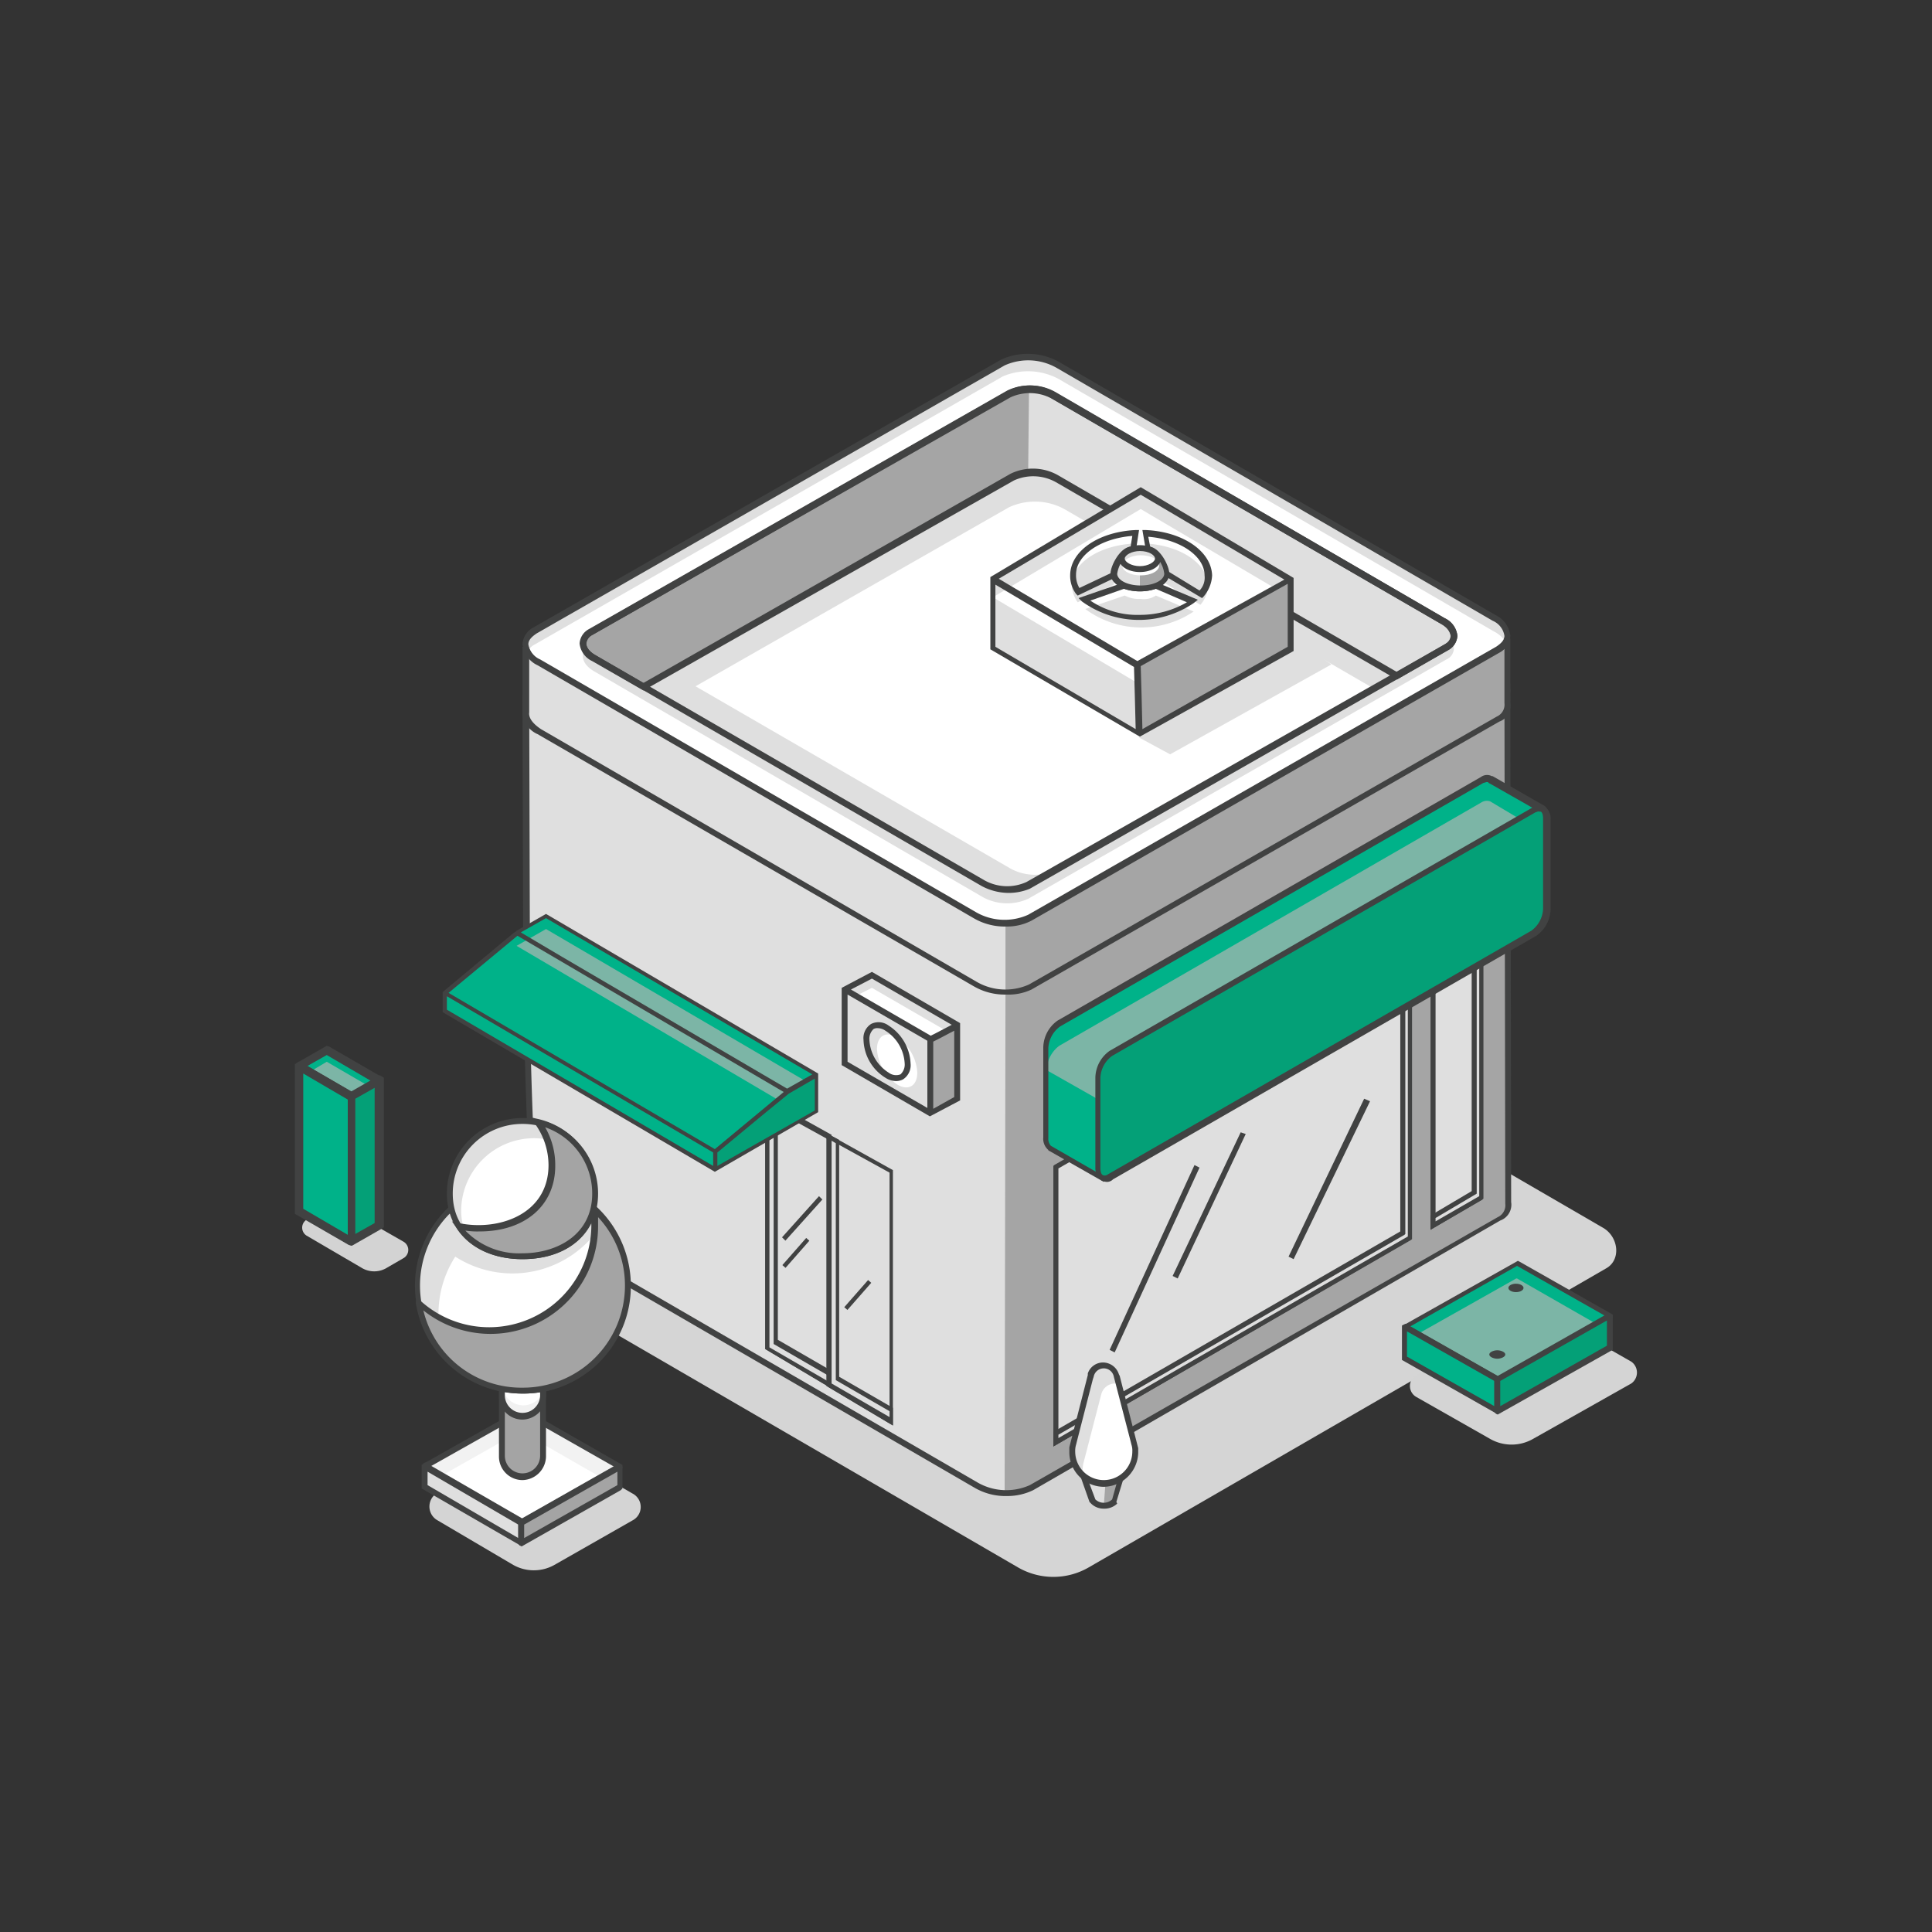 <svg id="Layer_1" data-name="Layer 1" xmlns="http://www.w3.org/2000/svg" viewBox="0 0 230 230"><rect x="0" y="0" width="230" height="230" fill="#333333" stroke="none"/><defs><style>.cls-1{fill:#d3d3d3;}.cls-2{fill:#00b289;}.cls-3{fill:#7cb5a6;}.cls-4{fill:#414242;}.cls-5{fill:#04a077;}.cls-6{fill:#d5d5d5;}.cls-7{fill:#dfdfdf;}.cls-8{fill:#a5a5a5;}.cls-9{fill:#fff;}.cls-10{fill:#d4d4d4;}.cls-11{fill:#f2f2f2;}.cls-12{fill:#a4a4a4;}.cls-13{fill:#f1f1f1;}</style></defs><title>ecommerce-pricing-icon-2-green</title><path class="cls-1" d="M48,149.8l-1.9,1.1a2.89,2.89,0,0,1-3.1,0l-6.5-3.8a1.12,1.12,0,0,1,0-1.9l2.9-1.7a1.08,1.08,0,0,1,1.1,0l7.5,4.3A1.13,1.13,0,0,1,48,149.8Z"/><path class="cls-2" d="M45.1,128.6l-3.2,1.9h0l-6.2-3.6h0l3.2-1.9h0l6.2,3.6Z"/><path class="cls-3" d="M45.1,130l-3.2,1.9h0l-6.2-3.6h0l3.2-1.9h0l6.2,3.6Z"/><path class="cls-4" d="M41.9,131.1l-.3-.1-6.4-3.7v-.6l.2-.2,3.5-2,.3.1,6.4,3.7v.6l-.3.2Zm-5.3-4.2,5.3,3.1,2.3-1.3-5.3-3.1Z"/><path class="cls-2" d="M35.6,126.9v17.2h0l6.2,3.6h0V130.5h0l-6.2-3.6Z"/><path class="cls-4" d="M41.8,148.3l-.3-.1-6.4-3.7V126.7l.5-.3.3.1,6.4,3.7V148Zm-5.7-4.4,5.3,3.1V130.9l-5.3-3.1Z"/><path class="cls-5" d="M45.2,128.7v17.2h0L42,147.8h0V130.6h0l3.2-1.9C45.1,128.6,45.2,128.6,45.2,128.7Z"/><path class="cls-4" d="M41.9,148.3l-.5-.3V130.2l.3-.2,3.5-2,.5.3v17.8l-.3.2Zm.4-17.5v16.1l2.3-1.3V129.5Z"/><path class="cls-6" d="M191.2,151l-61.6,35.6a8.4,8.4,0,0,1-8.4,0L58.5,150.2a2.63,2.63,0,0,1,0-4.6L123,108.3a2.44,2.44,0,0,1,2.6,0l65.3,37.9C192.7,147.3,193,150,191.2,151Z"/><path class="cls-7" d="M62.7,119.2l-.1-35.7,116.9-1.6.1,61.4a1.83,1.83,0,0,1-1.1,1.9l-55.7,31.9a7.06,7.06,0,0,1-6.6-.3L64.3,146.7C63.2,146.1,62.7,120,62.7,119.2Z"/><polygon class="cls-8" points="119.7 118 119.6 177.7 122.8 177.1 179.6 144.4 179.4 84.6 122 117.7 119.7 118"/><path class="cls-4" d="M119.9,178.1a7.32,7.32,0,0,1-3.9-1L64.1,147c-1.4-.8-1.7-27.1-1.8-27.9h0L62.2,83l117.6-1.6.1,61.7a2,2,0,0,1-1.3,2.2L123,177.4A7.09,7.09,0,0,1,119.9,178.1ZM63,83.8l.1,35.4h0c-.1,1.3.5,26.4,1.4,27.2l51.9,30.1a6.84,6.84,0,0,0,6.2.3l55.7-31.9a1.55,1.55,0,0,0,.9-1.6l-.1-61.1Z"/><path class="cls-7" d="M122.7,115.7l55.7-31.9c1.7-1,1.5-2.7-.5-3.8L126,49.9a7.69,7.69,0,0,0-6.6-.3L63.7,81.5c-1.7,1-1.5,2.7.5,3.8l51.9,30.1C118.1,116.5,121,116.7,122.7,115.7Z"/><path class="cls-4" d="M119.8,116.7a7.32,7.32,0,0,1-3.9-1L64,85.7a3.14,3.14,0,0,1-1.8-2.5,2.42,2.42,0,0,1,1.3-2l55.7-31.9a7.67,7.67,0,0,1,6.9.3L178,79.7a3.14,3.14,0,0,1,1.8,2.5,2.42,2.42,0,0,1-1.3,2L122.9,116A5.93,5.93,0,0,1,119.8,116.7Zm2.5-67.3a5.67,5.67,0,0,0-2.7.6L63.9,81.8c-.6.4-1,.8-1,1.3a2.34,2.34,0,0,0,1.4,1.8L116.2,115a6.84,6.84,0,0,0,6.2.3h0l55.7-31.9c.6-.4,1-.8,1-1.3a2.34,2.34,0,0,0-1.4-1.8L125.8,50.2A8.17,8.17,0,0,0,122.3,49.4Z"/><path class="cls-7" d="M62.6,76.9a2.63,2.63,0,0,0,1.6,1.9l51.9,30.1a7.69,7.69,0,0,0,6.6.3l55.7-31.9a2.39,2.39,0,0,0,1.1-1.4v7.7a1.83,1.83,0,0,1-1.1,1.9l-55.7,31.9a7.06,7.06,0,0,1-6.6-.3l-51.9-30c-1.1-.7-1.7-1.5-1.6-2.3V76.9Z"/><path class="cls-7" d="M63.7,75.1l55.7-31.9a7.06,7.06,0,0,1,6.6.3l51.9,30.1c2,1.1,2.2,2.8.5,3.8l-55.7,31.9a7.06,7.06,0,0,1-6.6-.3L64.2,78.9C62.2,77.8,62,76.1,63.7,75.1Zm7,3.3L117,105.2a6.06,6.06,0,0,0,5.4.2L172.2,77c1.4-.8,1.2-2.2-.4-3.1L125.5,47.1a6.06,6.06,0,0,0-5.4-.2L70.3,75.3C69,76.1,69.1,77.5,70.7,78.4Z"/><path class="cls-9" d="M120.1,60.4,82.8,81.7l37.5,21.7a6.06,6.06,0,0,0,5.4.2L163.6,82,126.7,60.6A7.34,7.34,0,0,0,120.1,60.4Z"/><path class="cls-9" d="M126,45.1a7.69,7.69,0,0,0-6.6-.3L63.7,76.7a1.91,1.91,0,0,0-.9.9,3.56,3.56,0,0,0,1.4,1.3L116.1,109a7.69,7.69,0,0,0,6.6.3l55.7-31.9a1.91,1.91,0,0,0,.9-.9,3.56,3.56,0,0,0-1.4-1.3Zm46.2,33.4L122.4,107a6.06,6.06,0,0,1-5.4-.2L70.7,79.9c-1.2-.7-1.6-1.7-1.1-2.5a1.5,1.5,0,0,1,.6-2.2L120,46.8a6.06,6.06,0,0,1,5.4.2l46.3,26.8c1.2.7,1.6,1.7,1.1,2.5A1.46,1.46,0,0,1,172.2,78.5Z"/><path class="cls-7" d="M70.3,75.3l49.8-28.4a6.06,6.06,0,0,1,5.4.2l46.3,26.8c1.6.9,1.8,2.3.4,3.1l-5.9,3.4L125.9,57a6.06,6.06,0,0,0-5.4-.2l-43.8,25-5.9-3.4C69.1,77.5,69,76.1,70.3,75.3Z"/><polygon class="cls-7" points="167.8 147.4 167.9 114.7 125.7 138.9 125.7 171.7 167.8 147.4"/><path class="cls-4" d="M125.4,172.2V138.8l.1-.1L168,114.2v33.3l-.1.1Zm.6-33.1v32.2l41.6-24V115.2Z"/><polygon class="cls-7" points="167 146.8 167 115.1 167.9 114.7 167.8 147.4 125.7 171.7 125.7 170.6 167 146.8"/><path class="cls-4" d="M125.4,172.2v-1.7l.1-.1,41.2-23.8V115l1.4-.8v33.3l-.1.1Zm.6-1.4v.4l41.6-24V115.1l-.3.2v31.6l-.1.1Z"/><polygon class="cls-7" points="176.3 142.6 176.4 110.1 170.7 113.3 170.6 145.9 176.3 142.6"/><path class="cls-4" d="M170.3,146.4V113.2l6.2-3.5v33.1Zm.6-32.9v32l5.2-3V110.6Z"/><polygon class="cls-7" points="175.5 142 175.5 110.6 176.4 110.1 176.3 142.6 170.6 145.9 170.6 144.9 175.5 142"/><path class="cls-4" d="M170.3,146.4v-1.7l4.9-2.9V110.4l1.4-.8v33.1Zm.6-1.4v.4l5.2-3V110.5l-.3.2v31.4Z"/><path class="cls-4" d="M99,165.3l-7.9-4.7V130.7l7.9,4.4Zm-7.4-4.9,6.9,4V135.6l-6.9-3.8Z"/><polygon class="cls-7" points="92.3 131.6 92.3 159.8 98.7 163.5 98.7 164.8 91.3 160.5 91.3 131 92.3 131.6"/><path class="cls-4" d="M99,165.3l-7.9-4.7V130.5l1.5.8v28.2l6.4,3.7Zm-7.4-4.9,6.9,4v-.7L92.1,160V131.8l-.5-.3Z"/><polygon class="cls-7" points="98.7 146 98.7 147.4 92.7 144.1 92.7 142.6 98.7 146"/><path class="cls-4" d="M106.3,169.7,98.4,165V134.9l7.9,4.4Zm-7.3-5,6.9,4V139.6L99,135.8Z"/><polygon class="cls-7" points="99.7 135.9 99.7 164.2 106.1 167.9 106.1 169.2 98.7 164.9 98.7 135.4 99.7 135.9"/><path class="cls-4" d="M106.3,169.7,98.4,165V134.9l1.5.8v28.2l6.4,3.7Zm-7.3-5,6.9,4V168l-6.4-3.7V136.1l-.5-.3Z"/><polygon class="cls-7" points="110.8 132.5 100.6 126.6 100.6 117.8 110.8 123.7 110.8 132.5"/><polygon class="cls-7" points="100.6 117.8 103.8 116.1 114 122 110.8 123.7 100.6 117.8"/><polygon class="cls-9" points="102 118.5 103.8 117.6 114 123.5 112.2 124.4 102 118.5"/><polygon class="cls-8" points="110.8 132.5 114 130.8 114 122 110.8 123.7 110.8 132.5"/><path class="cls-4" d="M114.3,121.8l-10.5-6.1-3.6,1.9v9.2l10.5,6.1,3.6-1.9Zm-10.5-5.3,9.5,5.5-1.9,1-.6.3-9.5-5.5Zm-2.9,9.9v-8l9.5,5.5v8Zm12.7,4.2-2.5,1.4v-8l.6-.3,1.9-1Z"/><path class="cls-9" d="M109.2,127.7c0,1.6-1.1,2.2-2.4,1.4a5.56,5.56,0,0,1-2.4-4.2c0-1.6,1.1-2.2,2.4-1.4A5.4,5.4,0,0,1,109.2,127.7Z"/><path class="cls-4" d="M106.7,128.7a2.42,2.42,0,0,1-1.3-.4,5.48,5.48,0,0,1-2.6-4.5,2,2,0,0,1,.9-1.9,2,2,0,0,1,2.1.2,5.62,5.62,0,0,1,2.6,4.5,2,2,0,0,1-.9,1.9A1.88,1.88,0,0,1,106.7,128.7Zm-2.2-6.3a.9.9,0,0,0-.5.1,1.58,1.58,0,0,0-.5,1.3,4.91,4.91,0,0,0,2.3,3.9,1.47,1.47,0,0,0,1.4.2,1.58,1.58,0,0,0,.5-1.3,4.91,4.91,0,0,0-2.3-3.9A1.61,1.61,0,0,0,104.5,122.4Z"/><polygon class="cls-8" points="122.5 46.3 122.4 56.3 121.3 56.5 76.6 81.8 70.3 78.1 69.4 76.9 69.9 75.5 120.1 46.9 122.5 46.3"/><polygon class="cls-8" points="119.7 109.9 119.7 118 122.4 117.6 179 85 179.5 84.1 179.2 76.6 122.7 109.3 121.2 109.8 119.7 109.9"/><path class="cls-7" d="M133.7,175.7l-.9,3.1a2.14,2.14,0,0,1-1.3.6,1.83,1.83,0,0,1-1.3-.6l-1-2.9Z"/><polygon class="cls-8" points="131.6 176.6 131.4 179.3 132.8 178.9 133.4 176 131.6 176.6"/><path class="cls-4" d="M131.4,179.6a2.1,2.1,0,0,1-1.6-.7l-.1-.1-1.2-3.4,5.5-.2-1.1,3.6.1.2A2.18,2.18,0,0,1,131.4,179.6Zm-1-1.1a1.45,1.45,0,0,0,2,0l.7-2.5-3.6.1Z"/><path class="cls-7" d="M127.8,171.9h0l2.1-8.1h0a1.53,1.53,0,0,1,1.6-1.3,1.71,1.71,0,0,1,1.6,1.3h0l2.1,8.1h0a2.77,2.77,0,0,1,.1.9,3.8,3.8,0,1,1-7.6,0A1.41,1.41,0,0,1,127.8,171.9Z"/><path class="cls-9" d="M135,171.9l-1.8-7.1a1.09,1.09,0,0,0-.5-.1,1.71,1.71,0,0,0-1.6,1.3h0l-2.1,8.1h0a2.77,2.77,0,0,0-.1.9,1.27,1.27,0,0,0,.1.6,4.17,4.17,0,0,0,2.4.9,3.8,3.8,0,0,0,3.8-3.8c-.1-.2-.1-.5-.2-.8Z"/><path class="cls-4" d="M131.4,177a4.12,4.12,0,0,1-4.1-4.1v-.6h0l2.2-8.6v-.2h0a1.92,1.92,0,0,1,1.8-1.3,2,2,0,0,1,1.9,1.4l.1.2,2.2,8.6h0v.6A4.17,4.17,0,0,1,131.4,177Zm-3.2-5.4h0l-.1.4a2.49,2.49,0,0,0-.1.8,3.4,3.4,0,1,0,6.8,0,2.2,2.2,0,0,0-.1-.8l-.1-.4h0l-2-7.7a1.22,1.22,0,0,0-2.4,0l-.1.3Z"/><polygon class="cls-4" points="132.7 161 132.1 160.7 142.2 138.7 142.8 139 132.7 161"/><polygon class="cls-4" points="140.2 152.2 139.6 151.9 147.7 134.8 148.3 135 140.2 152.2"/><polygon class="cls-4" points="154 149.9 153.4 149.6 162.4 130.8 163.1 131.1 154 149.9"/><polygon class="cls-4" points="93.5 147.7 93.1 147.3 97.5 142.4 97.9 142.8 93.5 147.7"/><rect class="cls-4" x="92.6" y="148.9" width="4.3" height="0.5" transform="translate(-79.85 121.96) rotate(-48.72)"/><rect class="cls-4" x="99.96" y="153.92" width="4.3" height="0.5" transform="translate(-81.11 129.19) rotate(-48.72)"/><polygon class="cls-5" points="85.1 139.2 97.2 132.3 97.2 127.9 93.7 130 85.1 137.1 85.1 139.2"/><polygon class="cls-2" points="85.1 137.1 53 118.2 61.5 111.1 93.7 130 85.1 137.1"/><polygon class="cls-2" points="85.1 137.1 53 119.7 61.5 112.6 92.4 130.8 85.1 137.1"/><polygon class="cls-2" points="97.2 127.9 65 109 61.5 111.1 93.7 130 97.2 127.9"/><polygon class="cls-3" points="95.9 128.7 65 110.6 61.5 112.6 92.4 130.8 95.9 128.7"/><polygon class="cls-2" points="85.1 139.2 53 120.3 53 118.2 85.1 137.1 85.1 139.2"/><path class="cls-4" d="M52.7,118.1l8.4-7,.3-.2.1-.1,3.5-2,32.4,19v4.6l-12.3,7.1-32.4-19Zm32.4,18.7,8.2-6.8L61.6,111.4l-8.2,6.8ZM65,109.3,62,111l4.9,2.9,26.8,15.7,3-1.7Zm32,22.9v-3.8l-3.1,1.8-2.7,2.2-5.8,4.8v1.6Zm-43.8-12,31.7,18.6v-1.6L53.2,118.6Z"/><path class="cls-2" d="M183.7,96.4l-6.3-3.6h0a1.21,1.21,0,0,0-1,.1l-50.3,29a3.78,3.78,0,0,0-1.5,2.9v10.7a1.69,1.69,0,0,0,.4,1.2h0a.1.1,0,0,1,.1.1l6.1,3.5,4-8.7,2.1-1.3,39.1-22.5a3.78,3.78,0,0,0,1.5-2.9v-.5l2.8-1.8Z"/><path class="cls-3" d="M177.4,95.4h0a1.21,1.21,0,0,0-1,.1l-50.3,29a3.78,3.78,0,0,0-1.5,2.9h0l9,5.1,1.6,1.6,2.1-1.3,39.1-22.5a3.78,3.78,0,0,0,1.5-2.9v-.5l2.8-1.8,2.9-6Z"/><path class="cls-4" d="M131.4,140.7l-6.5-3.7a.1.1,0,0,1-.1-.1,1.75,1.75,0,0,1-.6-1.5V124.7a4,4,0,0,1,1.7-3.2l50.4-29a1.23,1.23,0,0,1,1.3-.1h.1l6.1,3.5a.54.54,0,0,1,.2.8h0l-2.9,5.9-2.8,1.8v.3a4,4,0,0,1-1.7,3.2l-39.1,22.5-2,1.3ZM177,93.1c-.1,0-.3.1-.4.1l-50.4,29a3.39,3.39,0,0,0-1.4,2.6v10.7a1.22,1.22,0,0,0,.3.9l5.9,3.4,3.9-8.5,2.2-1.4,39.1-22.5a3.39,3.39,0,0,0,1.4-2.6v-.7l2.9-1.9,2.7-5.6-5.8-3.3h0l-.2-.1C177.2,93.1,177.1,93.1,177,93.1Z"/><path class="cls-5" d="M182.6,111.2l-50.3,29c-.8.5-1.5,0-1.5-1.2V128.3a3.78,3.78,0,0,1,1.5-2.9l50.3-29c.8-.5,1.5,0,1.5,1.2v10.7A3.27,3.27,0,0,1,182.6,111.2Z"/><path class="cls-4" d="M131.7,140.7a1.42,1.42,0,0,1-.6-.2,1.81,1.81,0,0,1-.7-1.5V128.3a4,4,0,0,1,1.7-3.2l50.4-29a1.42,1.42,0,0,1,1.4-.1,1.81,1.81,0,0,1,.7,1.5v10.7a4,4,0,0,1-1.7,3.2l-50.4,29A1,1,0,0,1,131.7,140.7Zm51.5-44.1c-.2,0-.3.1-.4.1l-50.4,29a3.39,3.39,0,0,0-1.4,2.6V139q0,.75.3.9a.61.61,0,0,0,.6-.1l50.4-29a3.39,3.39,0,0,0,1.4-2.6V97.5q0-.75-.3-.9C183.4,96.7,183.3,96.6,183.2,96.6Z"/><path class="cls-4" d="M119.8,110.3a7.32,7.32,0,0,1-3.9-1L64,79.2a3.14,3.14,0,0,1-1.8-2.5,2.42,2.42,0,0,1,1.3-2h0l55.7-31.9a7.67,7.67,0,0,1,6.9.3L178,73.2a3.14,3.14,0,0,1,1.8,2.5,2.42,2.42,0,0,1-1.3,2l-55.7,31.9A6.32,6.32,0,0,1,119.8,110.3ZM63.9,75.4c-.6.4-1,.8-1,1.3a2.34,2.34,0,0,0,1.4,1.8l51.9,30.1a6.84,6.84,0,0,0,6.2.3L178.1,77c.6-.4,1-.8,1-1.3a2.34,2.34,0,0,0-1.4-1.8L125.8,43.8a6.84,6.84,0,0,0-6.2-.3Zm56.2,30.9a6.9,6.9,0,0,1-3.2-.8L70.6,78.7a2.6,2.6,0,0,1-1.5-2.1,2.08,2.08,0,0,1,1.1-1.7L120,46.5a6.08,6.08,0,0,1,5.7.2L172,73.6a2.6,2.6,0,0,1,1.5,2.1,2.08,2.08,0,0,1-1.1,1.7l-49.8,28.4A6.55,6.55,0,0,1,120.1,106.3Zm2.4-59.6a5.09,5.09,0,0,0-2.2.5L70.5,75.6a1.26,1.26,0,0,0-.7,1c0,.5.4,1,1.1,1.4h0l46.3,26.8a5.54,5.54,0,0,0,5,.2L172,76.7a1.26,1.26,0,0,0,.7-1c0-.5-.4-1-1.1-1.4L125.3,47.5A4.79,4.79,0,0,0,122.5,46.7Z"/><path class="cls-4" d="M76.6,82.2l-6.1-3.5A2.6,2.6,0,0,1,69,76.6a2.08,2.08,0,0,1,1.1-1.7h0l49.8-28.4a6.08,6.08,0,0,1,5.7.2L172,73.6a2.6,2.6,0,0,1,1.5,2.1,2.08,2.08,0,0,1-1.1,1.7l-6.1,3.5L125.7,57.4a5.54,5.54,0,0,0-5-.2Zm-6.1-6.6a1.26,1.26,0,0,0-.7,1c0,.5.4,1,1.1,1.4l5.7,3.3,43.7-24.9a6.08,6.08,0,0,1,5.7.2L166.3,80l5.7-3.3c.3-.2.8-.5.7-1s-.4-1-1.1-1.4L125.3,47.5a5.54,5.54,0,0,0-5-.2L70.5,75.6Z"/><polygon class="cls-8" points="153.6 77.3 153.6 69 135.4 79.1 135.7 87.4 153.6 77.3"/><polygon class="cls-7" points="135.4 79.1 118.2 68.9 118.2 77.2 135.7 87.4 135.4 79.1"/><polygon class="cls-7" points="158.5 79.1 154.1 76 153.6 77.3 135.6 87.8 139.3 89.8 158.5 79.1"/><polygon class="cls-7" points="153.6 69 135.8 58.4 118.2 68.9 135.4 79.1 153.6 69"/><polygon class="cls-9" points="151.9 70.1 135.8 60.6 118.2 71.1 135.4 81.3 135.4 79.1 151.9 70.1"/><path class="cls-4" d="M154,68.8,135.8,58,117.9,68.7v8.6l17.8,10.4L154,77.5Zm-18.2-9.9L152.9,69l-17.5,9.7-16.5-9.8ZM118.5,77V69.6L135,79.4l.1,3.5.1,3.9ZM136,86.8l-.1-4.1-.1-3.4,17.5-9.8V77Z"/><path class="cls-7" d="M134.6,67.9c-1.4.2-2,.8-2,1.6v.1l-4.3,2.1a3.72,3.72,0,0,1-.7-2c0-2.7,3.3-4.8,7.5-5Z"/><path class="cls-7" d="M133.9,70.9a3.58,3.58,0,0,0,1.9.4,2.56,2.56,0,0,0,1.8-.4l4.5,1.9a11.19,11.19,0,0,1-12.9-.3Z"/><path class="cls-7" d="M138.8,69.5c.1-.1,0,.2,0,0a2,2,0,0,0-2-2l-.5-2.8c4.2.2,7.5,2.4,7.5,5a3.52,3.52,0,0,1-.9,2.3Z"/><path class="cls-4" d="M133.1,68.6l-.1-.2v-.1c0-.3,0-1.1,1.7-1.3h.3l.6-3.9h-.4c-4.4.2-7.8,2.5-7.8,5.4a3.6,3.6,0,0,0,.7,2.2l.2.2,4.6-2.2Zm-.8-.4L128.5,70a2.93,2.93,0,0,1-.4-1.6c0-2.3,2.9-4.3,6.7-4.6l-.4,2.5C132.7,66.6,132.3,67.5,132.3,68.2Z"/><path class="cls-4" d="M137.4,69.4a2.89,2.89,0,0,1-1.7.3,2.73,2.73,0,0,1-1.7-.3l-.1-.1-5.5,1.9.4.4a11.59,11.59,0,0,0,13.3.2l.5-.4-5.2-2.2Zm3.9,2.3a11.11,11.11,0,0,1-5.6,1.5,10,10,0,0,1-5.9-1.7l4-1.4a6.17,6.17,0,0,0,3.8,0Z"/><path class="cls-4" d="M136.4,63.1H136l.6,3.5h.3a1.66,1.66,0,0,1,1.7,1.6l-.1.2.1.1v.2h.3l4.2,2.5.2-.2a4.17,4.17,0,0,0,1-2.5C144.2,65.6,140.8,63.3,136.4,63.1Zm6.4,7.2-3.6-2.2-.1-.1a2.32,2.32,0,0,0-2-2l-.4-2.1c3.8.3,6.7,2.3,6.7,4.6A2.2,2.2,0,0,1,142.8,70.3Z"/><path class="cls-7" d="M132.6,68.3c0,1,1.4,1.8,3.1,1.8s3.1-.8,3.1-1.8c0-.7-.8-2.6-1.9-2.8-.4-.1-.8,1.1-1.2,1.1s-.8-1.2-1.2-1.1C133.5,65.7,132.6,67.6,132.6,68.3Z"/><polygon class="cls-8" points="135.7 67.7 135.7 70.1 137.1 69.8 138.3 69.3 138.8 68.3 138.2 66.5 136.9 67.6 135.7 67.7"/><path class="cls-4" d="M135.7,70.4c-1.9,0-3.5-.9-3.5-2.1,0-.8.9-2.8,2.2-3.2.5-.1.7.3,1,.6a4,4,0,0,1,.3.4c.1,0,.2-.3.3-.4.2-.3.5-.8,1-.6,1.2.3,2.2,2.3,2.2,3.2C139.2,69.5,137.7,70.4,135.7,70.4Zm-1.1-4.6a3.66,3.66,0,0,0-1.6,2.5c0,.7,1.1,1.4,2.8,1.4s2.8-.7,2.8-1.4a3.36,3.36,0,0,0-1.6-2.5l-.3.3c-.2.3-.5.7-.9.7s-.7-.4-.9-.7A.32.32,0,0,1,134.6,65.8Z"/><path class="cls-4" d="M119.8,118.4a7.32,7.32,0,0,1-3.9-1L64,87.4a3,3,0,0,1-1.8-2.6V77l.7-.1a2.75,2.75,0,0,0,1.4,1.7l51.9,30.1a6.84,6.84,0,0,0,6.2.3l55.8-32c.5-.3.9-.7.9-1.1l.7.1v7.7a2,2,0,0,1-1.3,2.2l-55.7,31.9A6.39,6.39,0,0,1,119.8,118.4ZM63,78.3v6.5c-.1.7.5,1.4,1.4,2l51.9,30.1a6.84,6.84,0,0,0,6.2.3l55.7-31.9a1.55,1.55,0,0,0,.9-1.6V77.2a2.09,2.09,0,0,1-.6.4l-55.7,31.9a7.67,7.67,0,0,1-6.9-.3L64,79.1A2.72,2.72,0,0,1,63,78.3Z"/><path class="cls-7" d="M133.6,66.5c0,.7,1,1.2,2.2,1.2s2.2-.5,2.2-1.2-1-1.2-2.2-1.2S133.6,65.8,133.6,66.5Z"/><path class="cls-9" d="M133.6,67.3c0,.7,1,1.2,2.2,1.2s2.2-.5,2.2-1.2-1-1.2-2.2-1.2S133.6,66.7,133.6,67.3Z"/><path class="cls-4" d="M135.7,68.1c-1.4,0-2.5-.7-2.5-1.6s1.1-1.6,2.5-1.6,2.5.7,2.5,1.6S137.1,68.1,135.7,68.1Zm0-2.5c-1,0-1.8.5-1.8.9s.8.9,1.8.9,1.8-.5,1.8-.9S136.8,65.6,135.7,65.6Z"/><path class="cls-10" d="M75.3,181,66,186.3a5,5,0,0,1-4.9,0l-9-5.3a1.88,1.88,0,0,1,0-3.3l10.7-6a2.12,2.12,0,0,1,1.9,0l10.6,6.1A1.8,1.8,0,0,1,75.3,181Z"/><path class="cls-11" d="M73.7,174.6,62,181.2h-.1l-11.4-6.6v-.1L62,168h.1l11.5,6.6Z"/><path class="cls-9" d="M73.6,177l-11.7,6.6h-.1L50.4,177v-.1l11.5-6.5H62L73.5,177C73.6,176.9,73.6,176.9,73.6,177Z"/><path class="cls-4" d="M62.1,181.7l-.2-.1-11.6-6.7v-.3a.76.76,0,0,1,.2-.4l11.7-6.6.2.1,11.7,6.7v.3a.76.76,0,0,1-.2.4Zm-10.9-7.1L62,180.9l11.1-6.3-10.9-6.2Z"/><path class="cls-7" d="M50.5,174.7v2.4l11.4,6.6a.1.1,0,0,0,.1-.1v-2.4l-11.5-6.5C50.6,174.6,50.5,174.6,50.5,174.7Z"/><path class="cls-4" d="M62,184c-.1,0-.1,0-.2-.1l-11.6-6.7v-2.8l.4-.3.2.1,11.6,6.7v2.8l-.2.2A.31.31,0,0,1,62,184Zm-11.1-7.2,10.8,6.3v-1.6l-10.8-6.3Z"/><path class="cls-12" d="M73.8,174.7v2.4l-11.7,6.6a.1.1,0,0,1-.1-.1v-2.4l11.8-6.5Z"/><path class="cls-4" d="M62.1,184.1l-.2-.1a.52.52,0,0,1-.2-.4v-2.5l.2-.2,11.8-6.7.2.1a.52.52,0,0,1,.2.4v2.5l-.2.2Zm.3-2.6v1.6l11.1-6.3v-1.6Z"/><path class="cls-12" d="M62.2,175.8h0a2.48,2.48,0,0,1-2.5-2.5v-9.4a.27.27,0,0,1,.3-.3h4.4a.27.27,0,0,1,.3.3v9.4A2.54,2.54,0,0,1,62.2,175.8Z"/><path class="cls-4" d="M62.2,176.2a2.8,2.8,0,0,1-2.8-2.8V164a.58.58,0,0,1,.6-.6h4.4a.58.58,0,0,1,.6.6v9.4A2.86,2.86,0,0,1,62.2,176.2Zm-2.1-12.3v9.4a2.1,2.1,0,1,0,4.2,0v-9.4Z"/><path class="cls-13" d="M64.4,162.8H60a.27.27,0,0,0-.3.3v3a2.5,2.5,0,0,0,5,0v-3A.45.45,0,0,0,64.4,162.8Z"/><path class="cls-9" d="M64.5,161.5H60.1a.27.27,0,0,0-.3.3v3a2.5,2.5,0,0,0,5,0v-3A.32.32,0,0,0,64.5,161.5Z"/><path class="cls-4" d="M62.2,169a2.8,2.8,0,0,1-2.8-2.8v-3a.58.58,0,0,1,.6-.6h4.4a.58.58,0,0,1,.6.6v3A2.86,2.86,0,0,1,62.2,169Zm-2.1-5.8v2.9a2.1,2.1,0,1,0,4.2,0v-2.9Z"/><circle class="cls-7" cx="62.25" cy="153.06" r="12.5"/><path class="cls-9" d="M73.4,147.3l-1.8-1.5a12.58,12.58,0,0,1-17.4,3.8,12.57,12.57,0,0,0-2,6.7,12,12,0,0,0,1.4,5.7,12.18,12.18,0,0,0,8.6,3.5A12.5,12.5,0,0,0,74.7,153,14,14,0,0,0,73.4,147.3Z"/><path class="cls-4" d="M62.2,165.9a12.85,12.85,0,1,1,12.9-12.8A12.78,12.78,0,0,1,62.2,165.9Zm0-25a12.15,12.15,0,1,0,12.1,12.2A12.16,12.16,0,0,0,62.2,140.9Z"/><path class="cls-12" d="M70.7,143.9a13.55,13.55,0,0,1,.2,2,12.5,12.5,0,0,1-12.5,12.5,12.67,12.67,0,0,1-8.5-3.3,12.48,12.48,0,0,0,24.8-2A12.3,12.3,0,0,0,70.7,143.9Z"/><path class="cls-4" d="M62.2,165.9a12.8,12.8,0,0,1-12.7-10.8l.3-1.4.2,1.1a12.17,12.17,0,0,0,20.4-8.9,13.55,13.55,0,0,0-.2-2l-.2-1,.8.7a13,13,0,0,1,4.1,9.4A12.58,12.58,0,0,1,62.2,165.9ZM50.4,156a12,12,0,0,0,11.8,9.2,12.16,12.16,0,0,0,12.2-12.1,11.91,11.91,0,0,0-3.2-8.2V146a12.81,12.81,0,0,1-20.8,10Z"/><path class="cls-7" d="M70.9,142.1c0,4.8-3.9,7.5-8.7,7.5s-8.7-2.7-8.6-7.5a8.65,8.65,0,0,1,17.3,0Z"/><path class="cls-9" d="M71,142.1a8,8,0,0,0-.7-3.4,8.8,8.8,0,0,0-6.7-3.2,8.69,8.69,0,0,0-8.7,8.6,7.63,7.63,0,0,0,.5,2.7,9,9,0,0,0,6.9,2.7C67.1,149.6,71,146.9,71,142.1Z"/><path class="cls-4" d="M62.2,149.9c-5.4,0-9-3.2-9-7.8a9,9,0,0,1,18,0C71.2,146.8,67.6,149.9,62.2,149.9Zm0-16.1a8.28,8.28,0,0,0-8.3,8.3c0,4.9,4.2,7.1,8.3,7.1s8.3-2.2,8.3-7.1A8.28,8.28,0,0,0,62.2,133.8Z"/><path class="cls-12" d="M64.1,133.6a8.24,8.24,0,0,1,1.7,5.1c0,4.8-3.9,7.5-8.7,7.5a10.07,10.07,0,0,1-2.5-.3c1.5,2.3,4.3,3.6,7.6,3.6,4.8,0,8.7-2.7,8.7-7.5A8.75,8.75,0,0,0,64.1,133.6Z"/><path class="cls-4" d="M62.2,149.9c-3.5,0-6.4-1.4-7.9-3.8l-.5-.7.8.2c4.7,1,10.7-1,10.7-6.9a8.44,8.44,0,0,0-1.6-4.9l-.6-.8.9.2a9.08,9.08,0,0,1,7.1,8.8C71.2,146.8,67.6,149.9,62.2,149.9Zm-6.8-3.4a8.87,8.87,0,0,0,6.8,2.7c4.1,0,8.3-2.2,8.3-7.1a8.33,8.33,0,0,0-5.6-7.9,9,9,0,0,1,1.2,4.6c0,4.7-3.6,7.8-9,7.8A9.7,9.7,0,0,1,55.4,146.5Z"/><path class="cls-10" d="M194.2,164.7l-11.7,6.6a5.15,5.15,0,0,1-5.1,0l-8.8-5a1.5,1.5,0,0,1,0-2.6L182,156a1.36,1.36,0,0,1,1.5,0l10.7,6.1A1.59,1.59,0,0,1,194.2,164.7Z"/><path class="cls-2" d="M191.6,156.6l-13.3,7.5h-.1l-11-6.2v-.1l13.3-7.5h.1l11,6.3Z"/><path class="cls-3" d="M191.6,158.5,178.3,166h-.1l-11-6.2v-.1l13.3-7.5h.1l11,6.3Z"/><path class="cls-4" d="M178.3,164.6l-.2-.1L167,158.2V158c0-.1.1-.3.2-.3l13.5-7.6.2.1,11.1,6.3v.3c0,.1-.1.3-.2.3Zm-10.4-6.7,10.4,5.9,12.7-7.2-10.4-5.9Z"/><path class="cls-2" d="M167.2,158v3.7h0l11,6.2h.1v-3.7h0L167.2,158Z"/><path class="cls-4" d="M178.2,168.3c-.1,0-.1,0-.2-.1l-11.1-6.3v-4.1l.4-.2.2.1,11.1,6.3v4.1l-.2.1C178.3,168.3,178.3,168.3,178.2,168.3Zm-10.7-6.8,10.4,5.9v-3l-10.4-5.9Z"/><path class="cls-5" d="M191.6,156.7v3.7h0l-13.3,7.5h-.1v-3.7h0l13.4-7.5Z"/><path class="cls-4" d="M178.3,168.4l-.2-.1c-.1-.1-.2-.2-.2-.3v-3.9l.2-.1,13.5-7.6.2.1c.1.1.2.2.2.3v3.9l-.2.1Zm.3-4v3l12.7-7.2v-3Z"/><path class="cls-4" d="M178.9,161.6a1.48,1.48,0,0,1-1.3,0c-.4-.2-.4-.5,0-.7a1.48,1.48,0,0,1,1.3,0C179.3,161.1,179.3,161.4,178.9,161.6Z"/><ellipse class="cls-4" cx="180.47" cy="153.33" rx="0.5" ry="0.9" transform="translate(26.89 333.58) rotate(-89.92)"/></svg>